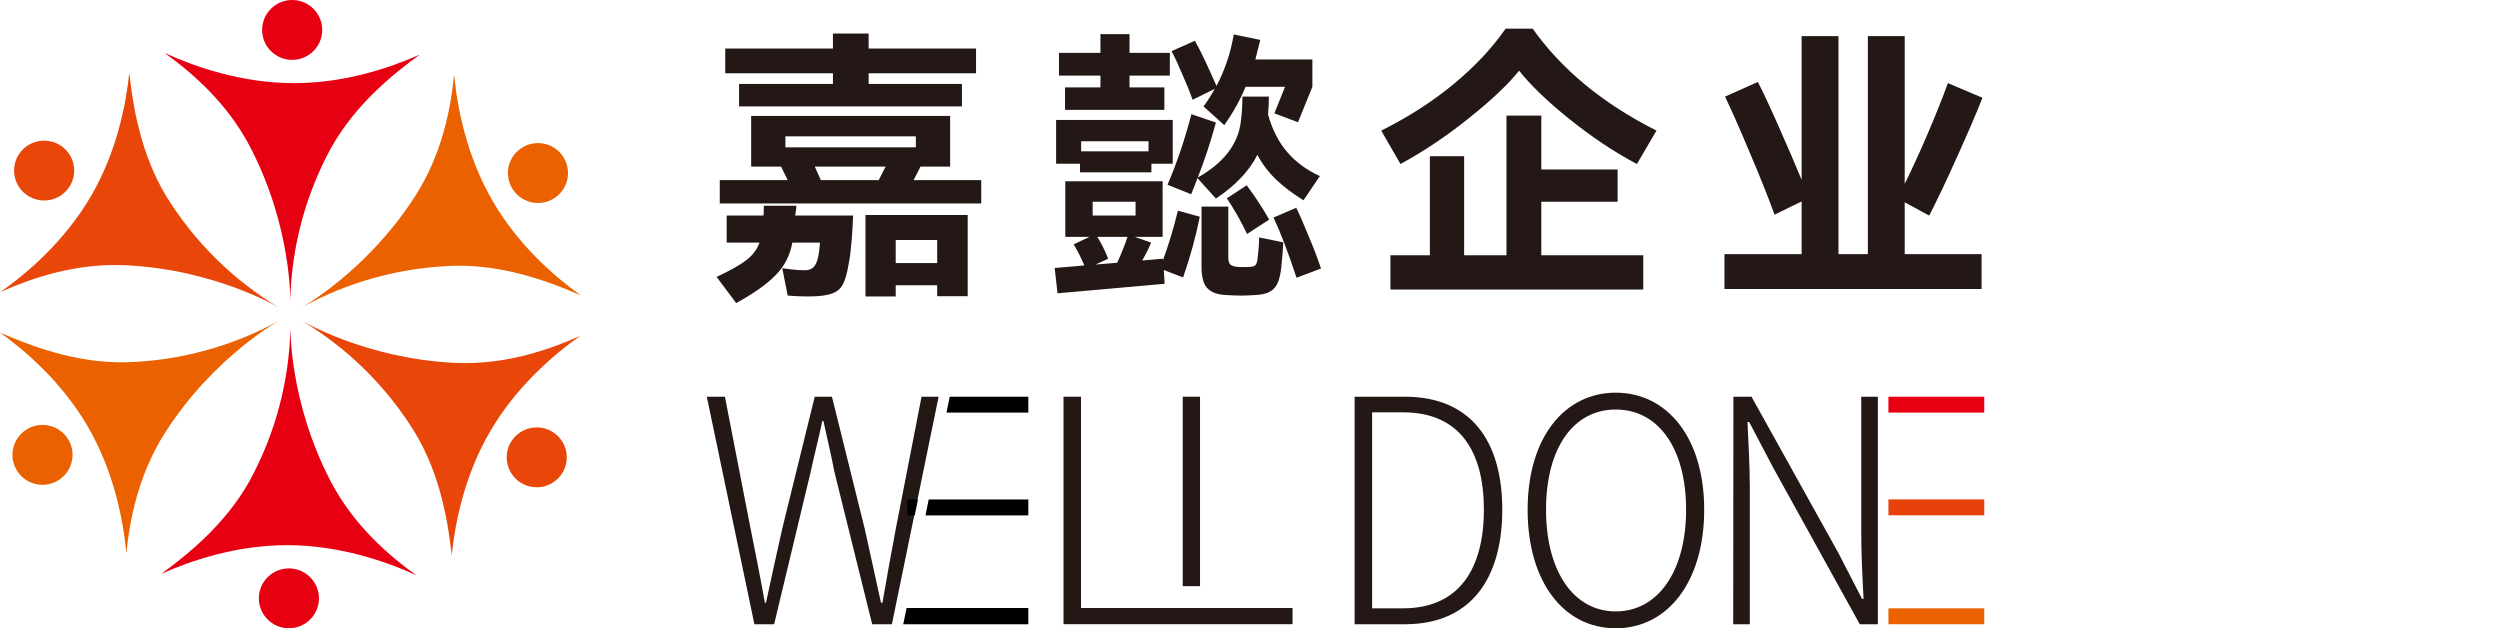<svg width="191" height="48" viewBox="0 0 191 48" fill="none" xmlns="http://www.w3.org/2000/svg">
<path d="M81.252 30.308H82.59V46.45H98.751V47.688H81.252V30.308Z" fill="#231815"/>
<path d="M90.36 30.308H91.682V44.783H90.36V30.308Z" fill="#231815"/>
<path d="M103.492 30.308H107.328C112.321 30.308 114.774 33.623 114.774 38.942C114.774 44.261 112.321 47.692 107.351 47.692H103.492V30.308ZM107.196 46.476C111.477 46.476 113.369 43.447 113.369 38.942C113.369 34.437 111.485 31.502 107.196 31.502H104.83V46.476H107.196Z" fill="#231815"/>
<path d="M116.711 38.942C116.711 33.435 119.522 30 123.445 30C127.368 30 130.201 33.435 130.201 38.942C130.201 44.449 127.413 48 123.445 48C119.477 48 116.711 44.471 116.711 38.942ZM128.818 38.942C128.818 34.219 126.678 31.288 123.445 31.288C120.212 31.288 118.117 34.219 118.117 38.942C118.117 43.664 120.234 46.712 123.445 46.712C126.655 46.712 128.818 43.66 128.818 38.942Z" fill="#231815"/>
<path d="M144.276 38.154H151.597V39.37H144.276V38.154Z" fill="#E8400B"/>
<path d="M144.276 46.476H151.597V47.692H144.276V46.476Z" fill="#EB6100"/>
<path d="M144.276 30.308H151.597V31.524H144.276V30.308Z" fill="#E60012"/>
<path d="M54 30.308H55.383L57.342 40.372C57.719 42.249 58.096 44.126 58.435 46.048H58.522C58.925 44.137 59.347 42.257 59.769 40.372L62.245 30.308H63.56L66.058 40.372C66.48 42.249 66.883 44.126 67.306 46.048H67.419C67.75 44.137 68.086 42.257 68.444 40.372L70.407 30.308H71.711L68.142 47.692H66.635L63.756 36.081C63.488 34.696 63.202 33.506 62.912 32.17H62.821C62.554 33.506 62.218 34.696 61.928 36.081L59.144 47.692H57.636L54 30.308Z" fill="#231815"/>
<path d="M132.432 30.308H133.815L140.458 42.257L142.263 45.759H142.376C142.286 44.043 142.199 42.302 142.199 40.609V30.308H143.469V47.692H142.086L135.466 35.721L133.638 32.241H133.51C133.578 33.912 133.687 35.529 133.687 37.271V47.692H132.417L132.432 30.308Z" fill="#231815"/>
<path d="M78.565 47.692V46.453H69.261L69.009 47.692H78.565Z" fill="black"/>
<path d="M78.565 39.374V38.157H70.953L70.708 39.374H78.565Z" fill="black"/>
<path d="M69.333 38.157V39.374H69.883L70.132 38.157H69.333Z" fill="black"/>
<path d="M78.565 31.524V30.308H72.559L72.31 31.524H78.565Z" fill="black"/>
<path d="M22.072 48C23.34 48 24.368 46.976 24.368 45.713C24.368 44.45 23.34 43.426 22.072 43.426C20.804 43.426 19.776 44.45 19.776 45.713C19.776 46.976 20.804 48 22.072 48Z" fill="#E60012"/>
<path d="M22.322 4.574C23.59 4.574 24.618 3.55 24.618 2.287C24.618 1.024 23.59 0 22.322 0C21.054 0 20.026 1.024 20.026 2.287C20.026 3.55 21.054 4.574 22.322 4.574Z" fill="#E60012"/>
<path d="M25.305 11.279C27.157 7.973 30.057 5.635 32.075 4.168C29.788 5.188 26.335 6.352 22.468 6.352C18.434 6.352 14.851 5.084 12.574 4.046C14.608 5.506 17.351 7.825 19.135 11.272C22.311 17.396 22.176 23.056 22.176 23.056C22.253 18.937 23.327 14.897 25.305 11.279Z" fill="#E60012"/>
<path d="M3.372 15.318C4.64 15.318 5.668 14.294 5.668 13.031C5.668 11.768 4.64 10.744 3.372 10.744C2.104 10.744 1.076 11.768 1.076 13.031C1.076 14.294 2.104 15.318 3.372 15.318Z" fill="#E94709"/>
<path d="M12.678 14.952C10.725 11.708 10.146 8.03 9.878 5.556C9.623 8.037 8.908 11.602 6.976 14.938C4.96 18.417 2.069 20.877 0.032 22.316C2.314 21.29 5.703 20.082 9.593 20.264C16.511 20.589 21.371 23.535 21.371 23.535C17.821 21.414 14.839 18.469 12.678 14.952Z" fill="#E94709"/>
<path d="M3.247 37.039C4.515 37.039 5.543 36.015 5.543 34.752C5.543 33.489 4.515 32.465 3.247 32.465C1.979 32.465 0.951 33.489 0.951 34.752C0.951 36.015 1.979 37.039 3.247 37.039Z" fill="#EB6100"/>
<path d="M9.568 27.679C5.77 27.745 2.284 26.408 0 25.405C2.03 26.865 4.77 29.26 6.712 32.594C8.73 36.073 9.424 39.797 9.653 42.278C9.903 39.794 10.544 36.267 12.646 33.002C16.383 27.19 21.375 24.471 21.375 24.471C17.757 26.473 13.706 27.573 9.568 27.679Z" fill="#EB6100"/>
<path d="M19.077 36.726C17.24 40.036 14.333 42.377 12.319 43.845C14.601 42.824 18.057 41.655 21.922 41.65C25.956 41.65 29.541 42.907 31.818 43.956C29.784 42.501 27.037 40.184 25.247 36.739C22.061 30.611 22.188 24.942 22.188 24.942C22.119 29.062 21.051 33.105 19.077 36.726Z" fill="#E60012"/>
<path d="M41.006 37.228C42.274 37.228 43.302 36.204 43.302 34.941C43.302 33.678 42.274 32.654 41.006 32.654C39.738 32.654 38.71 33.678 38.71 34.941C38.71 36.204 39.738 37.228 41.006 37.228Z" fill="#E94709"/>
<path d="M31.695 33.037C33.656 36.276 34.241 39.953 34.512 42.425C34.764 39.944 35.472 36.38 37.4 33.041C39.409 29.558 42.297 27.093 44.343 25.65C42.061 26.678 38.675 27.893 34.787 27.725C27.865 27.404 22.991 24.462 22.991 24.462C26.543 26.581 29.529 29.522 31.695 33.037Z" fill="#E94709"/>
<path d="M41.101 15.507C42.369 15.507 43.397 14.483 43.397 13.22C43.397 11.957 42.369 10.933 41.101 10.933C39.833 10.933 38.805 11.957 38.805 13.22C38.805 14.483 39.833 15.507 41.101 15.507Z" fill="#EB6100"/>
<path d="M34.794 20.303C38.592 20.232 42.08 21.564 44.367 22.565C42.334 21.108 39.59 18.714 37.655 15.383C35.63 11.908 34.931 8.185 34.697 5.699C34.452 8.183 33.815 11.712 31.721 14.982C27.981 20.796 22.991 23.517 22.991 23.517C26.608 21.514 30.657 20.412 34.794 20.303Z" fill="#EB6100"/>
<path d="M56.464 6.414H63.636V5.6H55.408V3.708H63.636V2.564H66.364V3.708H74.57V5.6H66.364V6.414H73.492V8.13H56.464V6.414ZM74.966 13.762V15.544H54.99V13.762H60.182L59.676 12.728H57.388V8.856H72.59V12.728H70.324C70.236 12.919 70.06 13.263 69.796 13.762H74.966ZM69.972 10.418H60.006V11.254H69.972V10.418ZM62.25 12.728L62.712 13.762H67.134C67.193 13.659 67.369 13.315 67.662 12.728H62.25ZM60.842 15.72C60.842 15.867 60.813 16.116 60.754 16.468H65.176C65.161 16.996 65.125 17.634 65.066 18.382C65.007 19.115 64.934 19.695 64.846 20.12C64.729 20.839 64.582 21.367 64.406 21.704C64.23 22.056 63.944 22.298 63.548 22.43C63.152 22.577 62.551 22.65 61.744 22.65C61.231 22.65 60.71 22.628 60.182 22.584L59.764 20.494C59.881 20.509 60.116 20.538 60.468 20.582C60.835 20.626 61.172 20.648 61.48 20.648C61.788 20.648 62.015 20.567 62.162 20.406C62.323 20.245 62.448 19.944 62.536 19.504C62.565 19.343 62.602 19.02 62.646 18.536H60.534C60.358 19.504 59.94 20.325 59.28 21C58.62 21.689 57.608 22.408 56.244 23.156L54.748 21.154C55.789 20.67 56.545 20.245 57.014 19.878C57.498 19.511 57.835 19.064 58.026 18.536H55.518V16.468H58.334C58.349 16.292 58.356 16.043 58.356 15.72H60.842ZM68.432 22.65H66.122V16.424H73.932V22.628H71.6V21.792H68.432V22.65ZM71.6 20.098V18.338H68.432V20.098H71.6ZM81.368 6.678H84.074V5.776H80.906V4.038H84.074V2.608H86.296V4.038H89.376V5.776H86.296V6.678H88.958V8.394H81.368V6.678ZM91.114 7.624C90.909 7.037 90.652 6.399 90.344 5.71C90.051 5.006 89.772 4.405 89.508 3.906L91.29 3.114C91.686 3.803 92.236 4.955 92.94 6.568C93.585 5.336 94.025 4.023 94.26 2.63L96.284 3.048L96.152 3.576L95.91 4.544H100.266V6.634L99.166 9.34L97.362 8.658L98.176 6.634H95.162C94.751 7.631 94.209 8.607 93.534 9.56L91.95 8.13C92.243 7.734 92.529 7.287 92.808 6.788L91.114 7.624ZM99.584 15.302C98.733 14.774 98.022 14.231 97.45 13.674C96.878 13.117 96.416 12.501 96.064 11.826C95.448 13.058 94.392 14.173 92.896 15.17L91.488 13.608C91.283 14.165 91.121 14.576 91.004 14.84L89.2 14.114C89.904 12.471 90.513 10.675 91.026 8.724L92.896 9.362C92.5 10.814 92.038 12.215 91.51 13.564C93.475 12.449 94.568 11.049 94.788 9.362C94.876 8.746 94.92 8.086 94.92 7.382H96.944C96.944 7.822 96.922 8.277 96.878 8.746C97.201 9.905 97.692 10.865 98.352 11.628C99.012 12.391 99.841 12.999 100.838 13.454L99.584 15.302ZM87.968 13.168H82.512V12.508H80.686V9.164H89.596V12.508H87.968V13.168ZM87.748 11.562V10.792H82.6V11.562H87.748ZM88.848 19.878C89.273 18.734 89.655 17.473 89.992 16.094L91.664 16.556C91.356 18.096 90.931 19.643 90.388 21.198L88.914 20.626L88.98 21.682L80.796 22.408L80.576 20.472C81.72 20.384 82.475 20.318 82.842 20.274C82.578 19.658 82.307 19.123 82.028 18.668L83.238 18.096H81.39V13.85H88.826V18.096H86.692L87.946 18.536C87.77 18.961 87.543 19.416 87.264 19.9L88.848 19.768V19.878ZM95.272 17.876C94.832 16.937 94.319 16.028 93.732 15.148L95.25 14.158C95.895 15.023 96.467 15.896 96.966 16.776L95.272 17.876ZM86.758 15.412H83.48V16.468H86.758V15.412ZM96.086 19.658C96.159 19.101 96.196 18.595 96.196 18.14L98.044 18.514C98.015 19.071 97.963 19.709 97.89 20.428C97.802 21.235 97.611 21.777 97.318 22.056C97.039 22.349 96.57 22.511 95.91 22.54C95.411 22.569 95.037 22.584 94.788 22.584C94.524 22.584 94.143 22.569 93.644 22.54C93.013 22.511 92.544 22.335 92.236 22.012C91.943 21.704 91.796 21.161 91.796 20.384V15.786H93.842V19.636C93.842 19.9 93.886 20.083 93.974 20.186C94.077 20.289 94.245 20.355 94.48 20.384C94.597 20.399 94.781 20.406 95.03 20.406C95.265 20.406 95.441 20.399 95.558 20.384C95.734 20.369 95.859 20.318 95.932 20.23C96.02 20.127 96.071 19.937 96.086 19.658ZM99.034 15.874C99.313 16.446 99.635 17.187 100.002 18.096C100.383 18.991 100.691 19.797 100.926 20.516L99.056 21.22C98.396 19.225 97.809 17.693 97.296 16.622L99.034 15.874ZM83.832 18.096C84.125 18.551 84.404 19.108 84.668 19.768L83.7 20.208L85.35 20.076C85.629 19.489 85.893 18.829 86.142 18.096H83.832ZM116.062 5.402C115.197 6.473 113.906 7.69 112.19 9.054C110.489 10.418 108.758 11.577 106.998 12.53L105.524 9.978C107.563 8.966 109.403 7.785 111.046 6.436C112.689 5.072 114.016 3.657 115.028 2.19H117.096C119.325 5.329 122.479 7.925 126.556 9.978L125.06 12.53C123.344 11.621 121.635 10.484 119.934 9.12C118.233 7.756 116.942 6.517 116.062 5.402ZM123.586 15.412H117.756V19.504H125.544V22.122H106.228V19.504H109.242V11.936H111.86V19.504H115.094V8.834H117.756V12.948H123.586V15.412ZM145.52 15.456V19.416H151.394V22.078H131.748V19.416H137.644V15.39L135.576 16.402C135.092 15.067 134.469 13.505 133.706 11.716C132.958 9.927 132.32 8.482 131.792 7.382L134.3 6.26C134.696 7.023 135.224 8.152 135.884 9.648C136.544 11.129 137.131 12.493 137.644 13.74V2.762H140.46V19.416H142.704V2.762H145.52V14.048C146.107 12.86 146.701 11.562 147.302 10.154C147.903 8.746 148.409 7.477 148.82 6.348L151.46 7.47C151.005 8.629 150.36 10.132 149.524 11.98C148.703 13.813 147.991 15.309 147.39 16.468L145.52 15.456Z" fill="#231815"/>
</svg>
